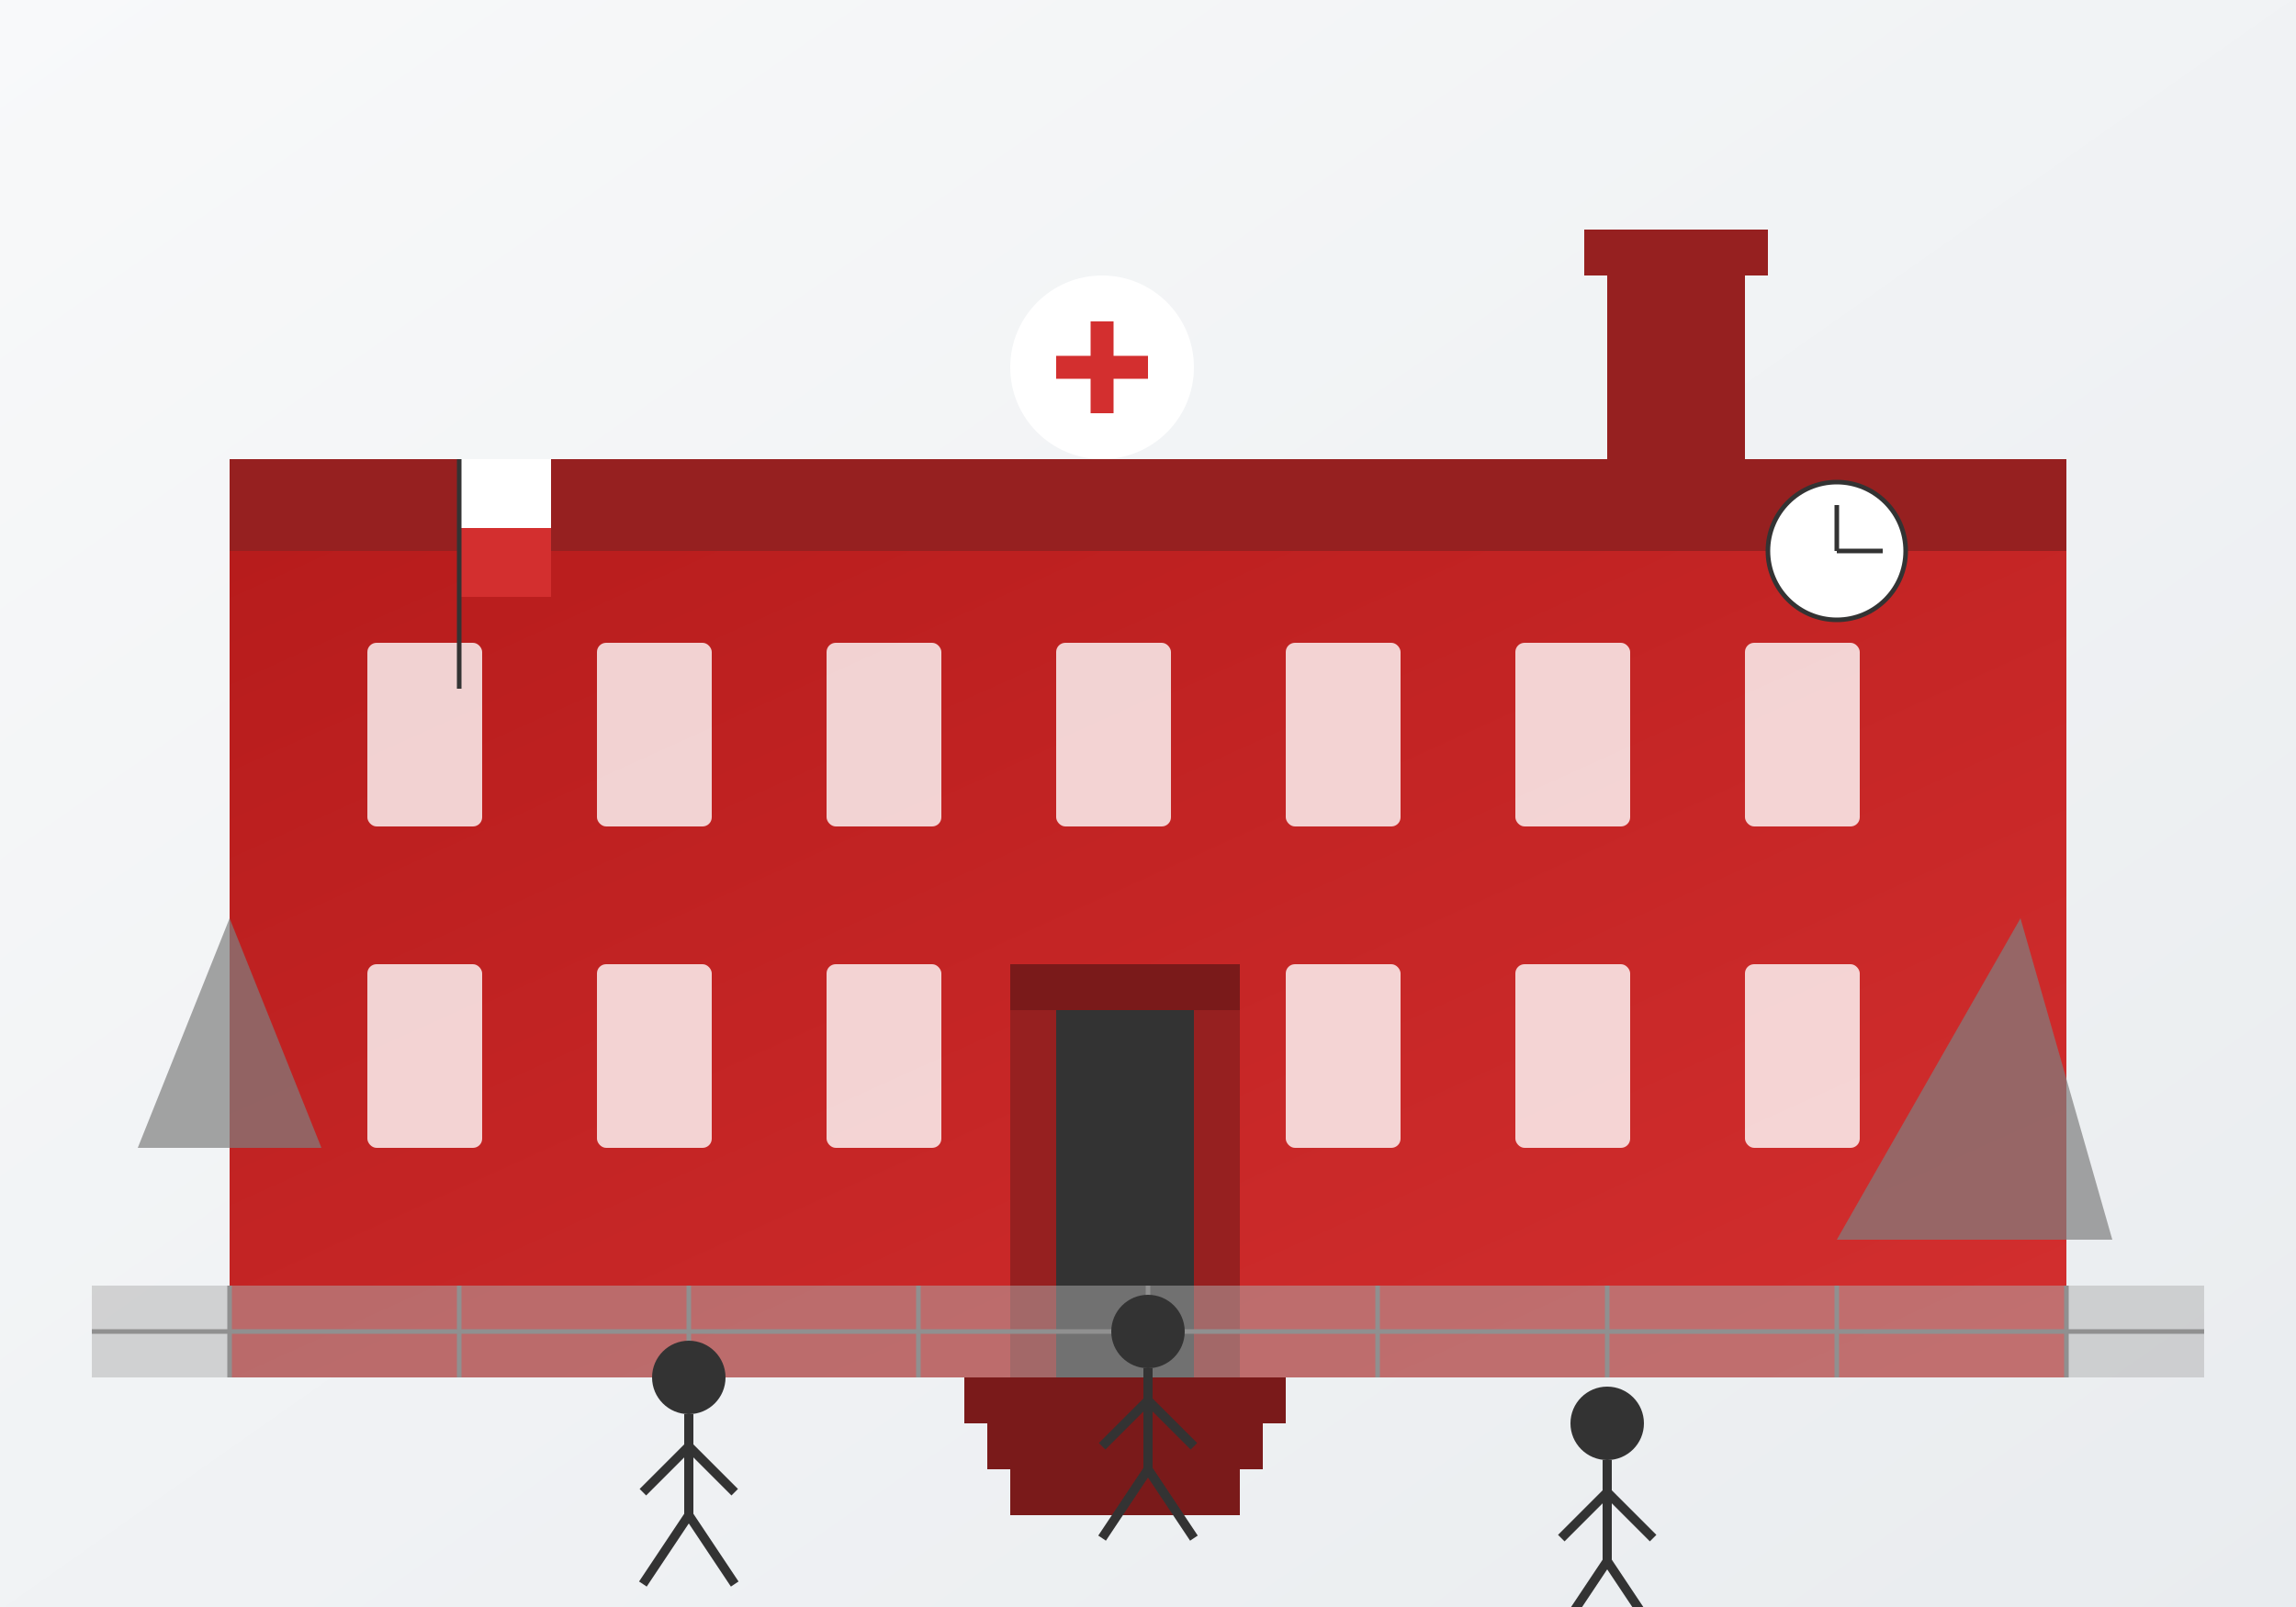 <svg xmlns="http://www.w3.org/2000/svg" viewBox="0 0 500 350">
  <defs>
    <linearGradient id="museum2-bg" x1="0%" y1="0%" x2="100%" y2="100%">
      <stop offset="0%" stop-color="#f8f9fa" />
      <stop offset="100%" stop-color="#e9ecef" />
    </linearGradient>
    <linearGradient id="building-color" x1="0%" y1="0%" x2="100%" y2="100%">
      <stop offset="0%" stop-color="#b71c1c" />
      <stop offset="100%" stop-color="#d32f2f" />
    </linearGradient>
  </defs>
  
  <!-- Tło -->
  <rect width="500" height="350" fill="url(#museum2-bg)" />
  
  <!-- Muzeum Powstania Warszawskiego -->
  <g transform="translate(50, 50)">
    <!-- Główny budynek (fabryka) -->
    <rect x="0" y="70" width="400" height="180" fill="url(#building-color)" />
    
    <!-- Dach -->
    <path d="M0 70 L400 70 L400 50 L0 50 Z" fill="#962020" />
    
    <!-- Komin fabryczny -->
    <rect x="300" y="0" width="30" height="50" fill="#962020" />
    <rect x="295" y="0" width="40" height="10" fill="#962020" />
    
    <!-- Okna fabryczne -->
    <g>
      <!-- Górny rząd -->
      <rect x="30" y="90" width="25" height="40" rx="2" fill="#ffffff" opacity="0.8" />
      <rect x="80" y="90" width="25" height="40" rx="2" fill="#ffffff" opacity="0.8" />
      <rect x="130" y="90" width="25" height="40" rx="2" fill="#ffffff" opacity="0.8" />
      <rect x="180" y="90" width="25" height="40" rx="2" fill="#ffffff" opacity="0.8" />
      <rect x="230" y="90" width="25" height="40" rx="2" fill="#ffffff" opacity="0.8" />
      <rect x="280" y="90" width="25" height="40" rx="2" fill="#ffffff" opacity="0.8" />
      <rect x="330" y="90" width="25" height="40" rx="2" fill="#ffffff" opacity="0.8" />
      
      <!-- Dolny rząd -->
      <rect x="30" y="160" width="25" height="40" rx="2" fill="#ffffff" opacity="0.8" />
      <rect x="80" y="160" width="25" height="40" rx="2" fill="#ffffff" opacity="0.8" />
      <rect x="130" y="160" width="25" height="40" rx="2" fill="#ffffff" opacity="0.8" />
      <rect x="230" y="160" width="25" height="40" rx="2" fill="#ffffff" opacity="0.8" />
      <rect x="280" y="160" width="25" height="40" rx="2" fill="#ffffff" opacity="0.8" />
      <rect x="330" y="160" width="25" height="40" rx="2" fill="#ffffff" opacity="0.8" />
    </g>
    
    <!-- Główne wejście -->
    <rect x="170" y="160" width="50" height="90" fill="#962020" />
    <rect x="170" y="160" width="50" height="10" fill="#7a1a1a" />
    <rect x="180" y="170" width="30" height="80" fill="#333333" />
    
    <!-- Schody -->
    <rect x="160" y="250" width="70" height="10" fill="#7a1a1a" />
    <rect x="165" y="260" width="60" height="10" fill="#7a1a1a" />
    <rect x="170" y="270" width="50" height="10" fill="#7a1a1a" />
    
    <!-- Symbol Powstania Warszawskiego -->
    <g transform="translate(190, 30)">
      <circle cx="0" cy="0" r="20" fill="white" />
      <path d="M-10 0 L10 0 M0 -10 L0 10" stroke="#d32f2f" stroke-width="5" />
    </g>
  </g>
  
  <!-- Elementy dekoracyjne - drzewa i ruiny -->
  <g>
    <!-- Stylizowane ruiny -->
    <path d="M30 250 L50 200 L70 250 Z" fill="#808080" opacity="0.7" />
    <path d="M400 270 L440 200 L460 270 Z" fill="#808080" opacity="0.7" />
    
    <!-- Mur z cegieł -->
    <rect x="20" y="280" width="460" height="20" fill="#b0b0b0" opacity="0.5" />
    <line x1="20" y1="290" x2="480" y2="290" stroke="#909090" stroke-width="1" />
    <line x1="50" y1="280" x2="50" y2="300" stroke="#909090" stroke-width="1" />
    <line x1="100" y1="280" x2="100" y2="300" stroke="#909090" stroke-width="1" />
    <line x1="150" y1="280" x2="150" y2="300" stroke="#909090" stroke-width="1" />
    <line x1="200" y1="280" x2="200" y2="300" stroke="#909090" stroke-width="1" />
    <line x1="250" y1="280" x2="250" y2="300" stroke="#909090" stroke-width="1" />
    <line x1="300" y1="280" x2="300" y2="300" stroke="#909090" stroke-width="1" />
    <line x1="350" y1="280" x2="350" y2="300" stroke="#909090" stroke-width="1" />
    <line x1="400" y1="280" x2="400" y2="300" stroke="#909090" stroke-width="1" />
    <line x1="450" y1="280" x2="450" y2="300" stroke="#909090" stroke-width="1" />
  </g>
  
  <!-- Ludzie (sylwetki) -->
  <g>
    <!-- Osoba 1 -->
    <circle cx="150" cy="300" r="8" fill="#333333" />
    <line x1="150" y1="308" x2="150" y2="330" stroke="#333333" stroke-width="2" />
    <line x1="150" y1="315" x2="140" y2="325" stroke="#333333" stroke-width="2" />
    <line x1="150" y1="315" x2="160" y2="325" stroke="#333333" stroke-width="2" />
    <line x1="150" y1="330" x2="140" y2="345" stroke="#333333" stroke-width="2" />
    <line x1="150" y1="330" x2="160" y2="345" stroke="#333333" stroke-width="2" />
    
    <!-- Osoba 2 -->
    <circle cx="350" cy="310" r="8" fill="#333333" />
    <line x1="350" y1="318" x2="350" y2="340" stroke="#333333" stroke-width="2" />
    <line x1="350" y1="325" x2="340" y2="335" stroke="#333333" stroke-width="2" />
    <line x1="350" y1="325" x2="360" y2="335" stroke="#333333" stroke-width="2" />
    <line x1="350" y1="340" x2="340" y2="355" stroke="#333333" stroke-width="2" />
    <line x1="350" y1="340" x2="360" y2="355" stroke="#333333" stroke-width="2" />
    
    <!-- Osoba 3 -->
    <circle cx="250" cy="290" r="8" fill="#333333" />
    <line x1="250" y1="298" x2="250" y2="320" stroke="#333333" stroke-width="2" />
    <line x1="250" y1="305" x2="240" y2="315" stroke="#333333" stroke-width="2" />
    <line x1="250" y1="305" x2="260" y2="315" stroke="#333333" stroke-width="2" />
    <line x1="250" y1="320" x2="240" y2="335" stroke="#333333" stroke-width="2" />
    <line x1="250" y1="320" x2="260" y2="335" stroke="#333333" stroke-width="2" />
  </g>
  
  <!-- Stylizowane elementy historyczne -->
  <g>
    <!-- Flaga powstańcza -->
    <rect x="100" y="100" width="20" height="15" fill="white" />
    <rect x="100" y="115" width="20" height="15" fill="#d32f2f" />
    <line x1="100" y1="100" x2="100" y2="150" stroke="#333333" stroke-width="1" />
    
    <!-- Zegar historyczny -->
    <circle cx="400" cy="120" r="15" fill="white" stroke="#333333" stroke-width="1" />
    <line x1="400" y1="120" x2="400" y2="110" stroke="#333333" stroke-width="1" />
    <line x1="400" y1="120" x2="410" y2="120" stroke="#333333" stroke-width="1" />
  </g>
</svg>
